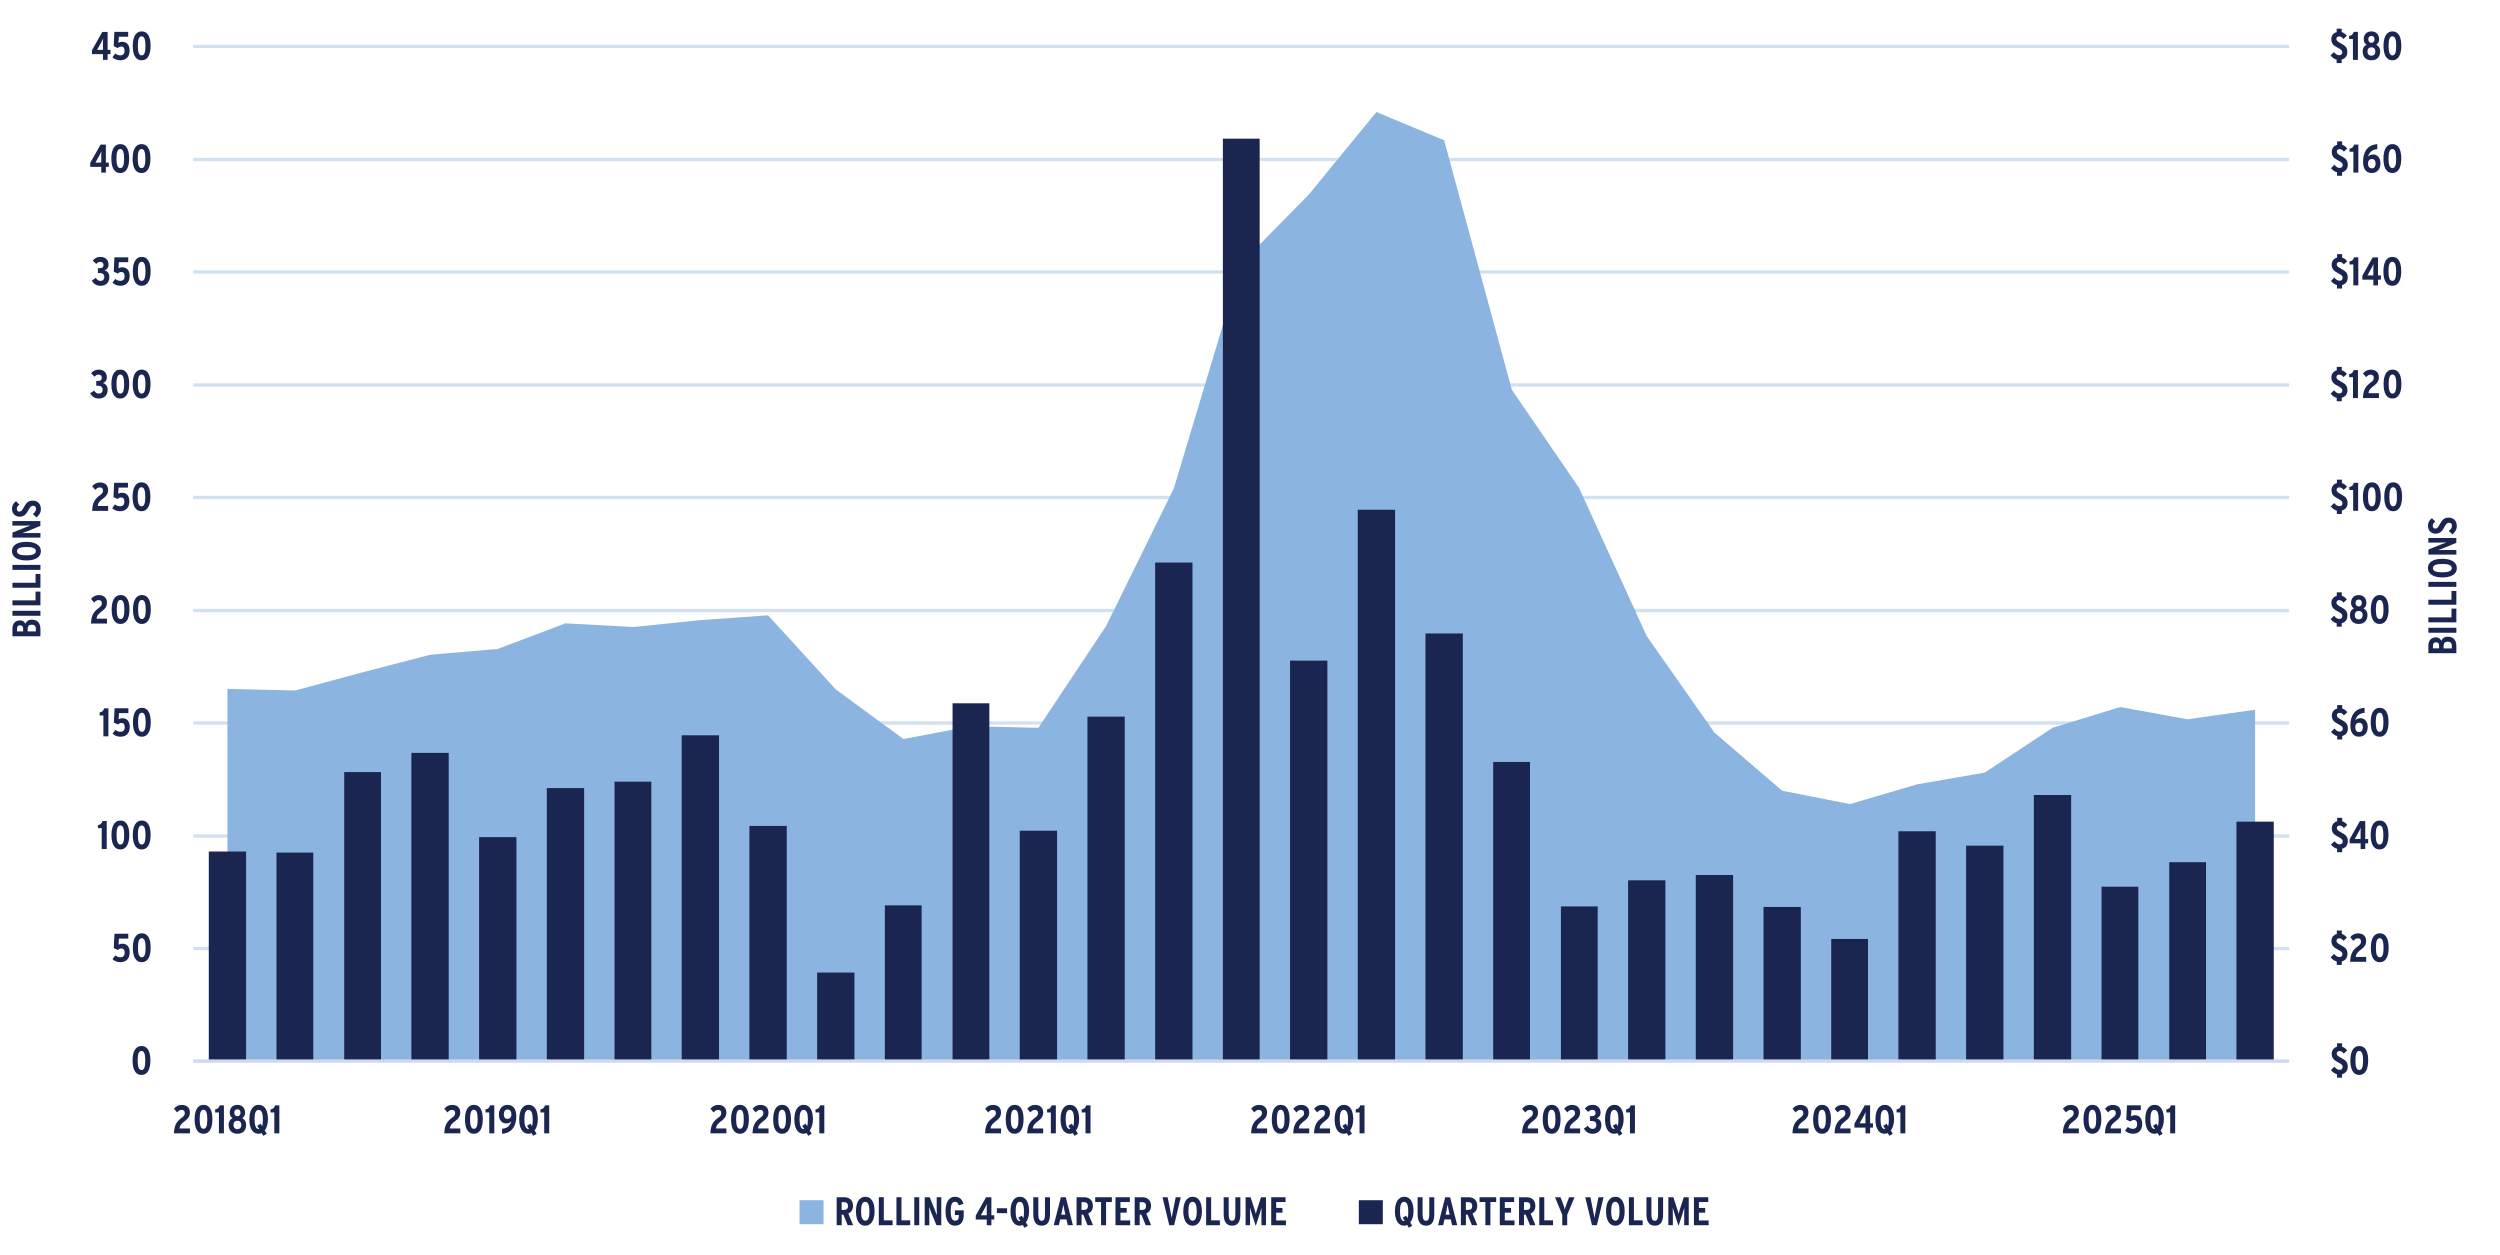 <?xml version="1.0" encoding="UTF-8"?>
<svg xmlns="http://www.w3.org/2000/svg" xmlns:xlink="http://www.w3.org/1999/xlink" id="Layer_1" data-name="Layer 1" viewBox="0 0 562.67 282.44">
  <defs>
    <style>
      .cls-1 {
        clip-path: url(#clippath-51);
      }

      .cls-2 {
        clip-path: url(#clippath-34);
      }

      .cls-3 {
        clip-path: url(#clippath-38);
      }

      .cls-4 {
        clip-path: url(#clippath-21);
      }

      .cls-5 {
        clip-path: url(#clippath-6);
      }

      .cls-6 {
        clip-path: url(#clippath-7);
      }

      .cls-7 {
        clip-path: url(#clippath-17);
      }

      .cls-8 {
        clip-path: url(#clippath-31);
      }

      .cls-9 {
        clip-path: url(#clippath-15);
      }

      .cls-10 {
        clip-path: url(#clippath-33);
      }

      .cls-11 {
        clip-path: url(#clippath-61);
      }

      .cls-12 {
        clip-path: url(#clippath-18);
      }

      .cls-13 {
        clip-path: url(#clippath-47);
      }

      .cls-14 {
        clip-path: url(#clippath-4);
      }

      .cls-15 {
        clip-path: url(#clippath-71);
      }

      .cls-16 {
        clip-path: url(#clippath-22);
      }

      .cls-17 {
        clip-path: url(#clippath-23);
      }

      .cls-18 {
        clip-path: url(#clippath-54);
      }

      .cls-19 {
        clip-path: url(#clippath-66);
      }

      .cls-20 {
        clip-path: url(#clippath-9);
      }

      .cls-21 {
        clip-path: url(#clippath-70);
      }

      .cls-22 {
        clip-path: url(#clippath-10);
      }

      .cls-23 {
        clip-path: url(#clippath-42);
      }

      .cls-24 {
        clip-path: url(#clippath-59);
      }

      .cls-25 {
        clip-path: url(#clippath-43);
      }

      .cls-26 {
        clip-path: url(#clippath-64);
      }

      .cls-27 {
        clip-path: url(#clippath-25);
      }

      .cls-28 {
        clip-path: url(#clippath-27);
      }

      .cls-29 {
        clip-path: url(#clippath-60);
      }

      .cls-30 {
        clip-path: url(#clippath-11);
      }

      .cls-31 {
        clip-path: url(#clippath-57);
      }

      .cls-32 {
        stroke: #e57080;
        stroke-linecap: round;
        stroke-width: 2px;
      }

      .cls-32, .cls-33, .cls-34, .cls-35, .cls-36 {
        fill: none;
      }

      .cls-32, .cls-34, .cls-36 {
        stroke-linejoin: round;
      }

      .cls-37 {
        clip-path: url(#clippath-36);
      }

      .cls-38 {
        clip-path: url(#clippath-35);
      }

      .cls-39 {
        clip-path: url(#clippath-48);
      }

      .cls-40 {
        clip-path: url(#clippath-28);
      }

      .cls-34 {
        stroke: #d1e1f3;
      }

      .cls-34, .cls-36 {
        stroke-width: .75px;
      }

      .cls-41 {
        clip-path: url(#clippath-1);
      }

      .cls-42 {
        clip-path: url(#clippath-56);
      }

      .cls-43, .cls-44 {
        fill: #8bb4e0;
      }

      .cls-45 {
        clip-path: url(#clippath-45);
      }

      .cls-46 {
        clip-path: url(#clippath-46);
      }

      .cls-47 {
        clip-path: url(#clippath-40);
      }

      .cls-48 {
        clip-path: url(#clippath-5);
      }

      .cls-49 {
        clip-path: url(#clippath-20);
      }

      .cls-50 {
        clip-path: url(#clippath-8);
      }

      .cls-51 {
        clip-path: url(#clippath-52);
      }

      .cls-52 {
        clip-path: url(#clippath-41);
      }

      .cls-53, .cls-54 {
        fill: #1a2650;
      }

      .cls-55 {
        clip-path: url(#clippath-67);
      }

      .cls-56 {
        clip-path: url(#clippath-74);
      }

      .cls-57 {
        clip-path: url(#clippath-3);
      }

      .cls-58 {
        clip-path: url(#clippath-26);
      }

      .cls-59 {
        clip-path: url(#clippath-12);
      }

      .cls-60 {
        clip-path: url(#clippath-50);
      }

      .cls-61 {
        clip-path: url(#clippath-14);
      }

      .cls-35 {
        clip-rule: evenodd;
      }

      .cls-62 {
        clip-path: url(#clippath-30);
      }

      .cls-63 {
        clip-path: url(#clippath-19);
      }

      .cls-64 {
        clip-path: url(#clippath-72);
      }

      .cls-65 {
        clip-path: url(#clippath-32);
      }

      .cls-66 {
        clip-path: url(#clippath-55);
      }

      .cls-36 {
        stroke: #d1d8ee;
      }

      .cls-67 {
        clip-path: url(#clippath-73);
      }

      .cls-68 {
        clip-path: url(#clippath-53);
      }

      .cls-69 {
        clip-path: url(#clippath-39);
      }

      .cls-44, .cls-54 {
        fill-rule: evenodd;
      }

      .cls-70 {
        clip-path: url(#clippath-16);
      }

      .cls-71 {
        clip-path: url(#clippath-2);
      }

      .cls-72 {
        clip-path: url(#clippath-29);
      }

      .cls-73 {
        clip-path: url(#clippath-49);
      }

      .cls-74 {
        clip-path: url(#clippath-37);
      }

      .cls-75 {
        clip-path: url(#clippath-58);
      }

      .cls-76 {
        clip-path: url(#clippath-13);
      }

      .cls-77 {
        clip-path: url(#clippath-63);
      }

      .cls-78 {
        clip-path: url(#clippath-24);
      }

      .cls-79 {
        clip-path: url(#clippath);
      }

      .cls-80 {
        clip-path: url(#clippath-68);
      }

      .cls-81 {
        clip-path: url(#clippath-65);
      }

      .cls-82 {
        clip-path: url(#clippath-44);
      }

      .cls-83 {
        clip-path: url(#clippath-62);
      }

      .cls-84 {
        clip-path: url(#clippath-69);
      }
    </style>
    <clipPath id="clippath">
      <polygon class="cls-35" points="-620.5 306.73 -35.74 306.73 -35.74 7.45 -620.5 7.45 -620.5 306.73 -620.5 306.73"></polygon>
    </clipPath>
    <clipPath id="clippath-1">
      <polygon class="cls-35" points="-7.25 287.65 568.39 287.65 568.39 -.47 -7.25 -.47 -7.25 287.65 -7.25 287.65"></polygon>
    </clipPath>
    <clipPath id="clippath-2">
      <polygon class="cls-35" points="43.51 239.53 515.83 239.53 515.83 10.45 43.51 10.45 43.51 239.53 43.51 239.53"></polygon>
    </clipPath>
    <clipPath id="clippath-3">
      <polygon class="cls-35" points="43.51 239.53 515.83 239.53 515.83 10.45 43.51 10.45 43.51 239.53 43.51 239.53"></polygon>
    </clipPath>
    <clipPath id="clippath-4">
      <polygon class="cls-35" points="-7.25 287.65 568.39 287.65 568.39 -.47 -7.25 -.47 -7.25 287.65 -7.25 287.65"></polygon>
    </clipPath>
    <clipPath id="clippath-5">
      <polygon class="cls-35" points="-7.25 287.65 568.39 287.65 568.39 -.47 -7.25 -.47 -7.25 287.65 -7.25 287.65"></polygon>
    </clipPath>
    <clipPath id="clippath-6">
      <rect class="cls-33" x="-7.25" y="-.47" width="575.64" height="288.12"></rect>
    </clipPath>
    <clipPath id="clippath-7">
      <polygon class="cls-35" points="-7.25 287.65 568.39 287.65 568.39 -.47 -7.25 -.47 -7.25 287.65 -7.25 287.65"></polygon>
    </clipPath>
    <clipPath id="clippath-8">
      <rect class="cls-33" x="-7.25" y="-.47" width="575.64" height="288.12"></rect>
    </clipPath>
    <clipPath id="clippath-9">
      <polygon class="cls-35" points="-7.25 287.65 568.39 287.65 568.39 -.47 -7.25 -.47 -7.25 287.65 -7.25 287.65"></polygon>
    </clipPath>
    <clipPath id="clippath-10">
      <rect class="cls-33" x="-7.25" y="-.47" width="575.64" height="288.12"></rect>
    </clipPath>
    <clipPath id="clippath-11">
      <polygon class="cls-35" points="-7.25 287.65 568.39 287.65 568.39 -.47 -7.25 -.47 -7.25 287.65 -7.25 287.65"></polygon>
    </clipPath>
    <clipPath id="clippath-12">
      <rect class="cls-33" x="-7.25" y="-.47" width="575.64" height="288.12"></rect>
    </clipPath>
    <clipPath id="clippath-13">
      <polygon class="cls-35" points="-7.25 287.65 568.39 287.65 568.39 -.47 -7.25 -.47 -7.25 287.65 -7.25 287.65"></polygon>
    </clipPath>
    <clipPath id="clippath-14">
      <rect class="cls-33" x="-7.25" y="-.47" width="575.64" height="288.12"></rect>
    </clipPath>
    <clipPath id="clippath-15">
      <polygon class="cls-35" points="-7.25 287.65 568.39 287.65 568.39 -.47 -7.25 -.47 -7.25 287.65 -7.25 287.65"></polygon>
    </clipPath>
    <clipPath id="clippath-16">
      <rect class="cls-33" x="-7.25" y="-.47" width="575.64" height="288.12"></rect>
    </clipPath>
    <clipPath id="clippath-17">
      <polygon class="cls-35" points="-7.25 287.65 568.39 287.65 568.39 -.47 -7.25 -.47 -7.25 287.65 -7.25 287.65"></polygon>
    </clipPath>
    <clipPath id="clippath-18">
      <rect class="cls-33" x="-7.25" y="-.47" width="575.64" height="288.12"></rect>
    </clipPath>
    <clipPath id="clippath-19">
      <polygon class="cls-35" points="-7.25 287.65 568.39 287.65 568.39 -.47 -7.25 -.47 -7.25 287.65 -7.25 287.65"></polygon>
    </clipPath>
    <clipPath id="clippath-20">
      <rect class="cls-33" x="-7.25" y="-.47" width="575.64" height="288.12"></rect>
    </clipPath>
    <clipPath id="clippath-21">
      <polygon class="cls-35" points="-7.25 287.65 568.39 287.65 568.39 -.47 -7.25 -.47 -7.25 287.65 -7.25 287.65"></polygon>
    </clipPath>
    <clipPath id="clippath-22">
      <rect class="cls-33" x="-7.25" y="-.47" width="575.64" height="288.12"></rect>
    </clipPath>
    <clipPath id="clippath-23">
      <polygon class="cls-35" points="-7.25 287.65 568.39 287.65 568.39 -.47 -7.25 -.47 -7.25 287.65 -7.25 287.65"></polygon>
    </clipPath>
    <clipPath id="clippath-24">
      <rect class="cls-33" x="-7.25" y="-.47" width="575.64" height="288.12"></rect>
    </clipPath>
    <clipPath id="clippath-25">
      <polygon class="cls-35" points="-7.25 287.65 568.39 287.65 568.39 -.47 -7.25 -.47 -7.25 287.65 -7.25 287.65"></polygon>
    </clipPath>
    <clipPath id="clippath-26">
      <rect class="cls-33" x="-7.25" y="-.47" width="575.64" height="288.12"></rect>
    </clipPath>
    <clipPath id="clippath-27">
      <polygon class="cls-35" points="-7.25 287.65 568.39 287.65 568.39 -.47 -7.25 -.47 -7.25 287.65 -7.25 287.65"></polygon>
    </clipPath>
    <clipPath id="clippath-28">
      <rect class="cls-33" x="-7.25" y="-.47" width="575.64" height="288.12"></rect>
    </clipPath>
    <clipPath id="clippath-29">
      <polygon class="cls-35" points="-7.25 287.65 568.39 287.65 568.39 -.47 -7.25 -.47 -7.25 287.65 -7.25 287.65"></polygon>
    </clipPath>
    <clipPath id="clippath-30">
      <rect class="cls-33" x="-7.25" y="-.47" width="575.64" height="288.12"></rect>
    </clipPath>
    <clipPath id="clippath-31">
      <polygon class="cls-35" points="-7.25 287.65 568.39 287.65 568.39 -.47 -7.25 -.47 -7.25 287.65 -7.25 287.65"></polygon>
    </clipPath>
    <clipPath id="clippath-32">
      <rect class="cls-33" x="-7.25" y="-.47" width="575.64" height="288.12"></rect>
    </clipPath>
    <clipPath id="clippath-33">
      <polygon class="cls-35" points="-7.25 287.65 568.39 287.65 568.39 -.47 -7.25 -.47 -7.25 287.65 -7.25 287.65"></polygon>
    </clipPath>
    <clipPath id="clippath-34">
      <rect class="cls-33" x="-7.25" y="-.47" width="575.64" height="288.12"></rect>
    </clipPath>
    <clipPath id="clippath-35">
      <polygon class="cls-35" points="-7.25 287.65 568.39 287.65 568.39 -.47 -7.25 -.47 -7.25 287.65 -7.25 287.65"></polygon>
    </clipPath>
    <clipPath id="clippath-36">
      <rect class="cls-33" x="-7.25" y="-.47" width="575.64" height="288.12"></rect>
    </clipPath>
    <clipPath id="clippath-37">
      <polygon class="cls-35" points="-7.25 287.65 568.39 287.65 568.39 -.47 -7.25 -.47 -7.25 287.65 -7.25 287.65"></polygon>
    </clipPath>
    <clipPath id="clippath-38">
      <rect class="cls-33" x="-7.25" y="-.47" width="575.64" height="288.12"></rect>
    </clipPath>
    <clipPath id="clippath-39">
      <polygon class="cls-35" points="-7.25 287.65 568.39 287.65 568.39 -.47 -7.25 -.47 -7.25 287.65 -7.25 287.65"></polygon>
    </clipPath>
    <clipPath id="clippath-40">
      <rect class="cls-33" x="-7.25" y="-.47" width="575.64" height="288.12"></rect>
    </clipPath>
    <clipPath id="clippath-41">
      <polygon class="cls-35" points="-7.25 287.65 568.39 287.65 568.39 -.47 -7.25 -.47 -7.25 287.65 -7.25 287.65"></polygon>
    </clipPath>
    <clipPath id="clippath-42">
      <rect class="cls-33" x="-7.25" y="-.47" width="575.64" height="288.12"></rect>
    </clipPath>
    <clipPath id="clippath-43">
      <polygon class="cls-35" points="-7.25 287.65 568.39 287.65 568.39 -.47 -7.25 -.47 -7.25 287.65 -7.25 287.65"></polygon>
    </clipPath>
    <clipPath id="clippath-44">
      <rect class="cls-33" x="-7.25" y="-.47" width="575.64" height="288.12"></rect>
    </clipPath>
    <clipPath id="clippath-45">
      <polygon class="cls-35" points="-7.25 287.65 568.39 287.65 568.39 -.47 -7.25 -.47 -7.25 287.65 -7.25 287.65"></polygon>
    </clipPath>
    <clipPath id="clippath-46">
      <rect class="cls-33" x="-7.25" y="-.47" width="575.64" height="288.12"></rect>
    </clipPath>
    <clipPath id="clippath-47">
      <polygon class="cls-35" points="-7.25 287.65 568.39 287.65 568.39 -.47 -7.25 -.47 -7.25 287.65 -7.25 287.65"></polygon>
    </clipPath>
    <clipPath id="clippath-48">
      <rect class="cls-33" x="-7.25" y="-.47" width="575.64" height="288.12"></rect>
    </clipPath>
    <clipPath id="clippath-49">
      <polygon class="cls-35" points="-7.25 287.65 568.39 287.65 568.39 -.47 -7.25 -.47 -7.25 287.65 -7.25 287.65"></polygon>
    </clipPath>
    <clipPath id="clippath-50">
      <rect class="cls-33" x="-7.25" y="-.47" width="575.64" height="288.12"></rect>
    </clipPath>
    <clipPath id="clippath-51">
      <polygon class="cls-35" points="-7.25 287.65 568.39 287.65 568.39 -.47 -7.25 -.47 -7.25 287.65 -7.25 287.65"></polygon>
    </clipPath>
    <clipPath id="clippath-52">
      <rect class="cls-33" x="-7.25" y="-.47" width="575.64" height="288.12"></rect>
    </clipPath>
    <clipPath id="clippath-53">
      <polygon class="cls-35" points="-7.25 287.65 568.39 287.65 568.39 -.47 -7.25 -.47 -7.25 287.65 -7.25 287.65"></polygon>
    </clipPath>
    <clipPath id="clippath-54">
      <rect class="cls-33" x="-7.25" y="-.47" width="575.64" height="288.12"></rect>
    </clipPath>
    <clipPath id="clippath-55">
      <polygon class="cls-35" points="-7.25 287.65 568.39 287.65 568.39 -.47 -7.25 -.47 -7.25 287.65 -7.25 287.65"></polygon>
    </clipPath>
    <clipPath id="clippath-56">
      <rect class="cls-33" x="-7.25" y="-.47" width="575.64" height="288.12"></rect>
    </clipPath>
    <clipPath id="clippath-57">
      <polygon class="cls-35" points="-7.25 287.65 568.39 287.65 568.39 -.47 -7.25 -.47 -7.25 287.65 -7.25 287.65"></polygon>
    </clipPath>
    <clipPath id="clippath-58">
      <rect class="cls-33" x="-7.25" y="-.47" width="575.64" height="288.12"></rect>
    </clipPath>
    <clipPath id="clippath-59">
      <polygon class="cls-35" points="-7.25 287.65 568.39 287.65 568.39 -.47 -7.25 -.47 -7.25 287.65 -7.25 287.65"></polygon>
    </clipPath>
    <clipPath id="clippath-60">
      <rect class="cls-33" x="-7.25" y="-.47" width="575.64" height="288.12"></rect>
    </clipPath>
    <clipPath id="clippath-61">
      <polygon class="cls-35" points="-7.25 287.65 568.39 287.65 568.39 -.47 -7.25 -.47 -7.25 287.65 -7.25 287.65"></polygon>
    </clipPath>
    <clipPath id="clippath-62">
      <rect class="cls-33" x="-7.25" y="-.47" width="575.64" height="288.12"></rect>
    </clipPath>
    <clipPath id="clippath-63">
      <polygon class="cls-35" points="-7.25 287.65 568.39 287.65 568.39 -.47 -7.25 -.47 -7.25 287.65 -7.25 287.65"></polygon>
    </clipPath>
    <clipPath id="clippath-64">
      <rect class="cls-33" x="-7.25" y="-.47" width="575.64" height="288.12"></rect>
    </clipPath>
    <clipPath id="clippath-65">
      <polygon class="cls-35" points="-7.25 287.65 568.39 287.65 568.39 -.47 -7.25 -.47 -7.25 287.65 -7.25 287.65"></polygon>
    </clipPath>
    <clipPath id="clippath-66">
      <polygon class="cls-35" points="-7.25 287.65 568.39 287.65 568.39 -.47 -7.25 -.47 -7.25 287.65 -7.25 287.65"></polygon>
    </clipPath>
    <clipPath id="clippath-67">
      <rect class="cls-33" x="-7.25" y="-.47" width="575.64" height="288.12"></rect>
    </clipPath>
    <clipPath id="clippath-68">
      <polygon class="cls-35" points="-7.25 287.65 568.39 287.65 568.39 -.47 -7.25 -.47 -7.25 287.65 -7.25 287.65"></polygon>
    </clipPath>
    <clipPath id="clippath-69">
      <rect class="cls-33" x="-7.25" y="-.47" width="575.64" height="288.12"></rect>
    </clipPath>
    <clipPath id="clippath-70">
      <polygon class="cls-35" points="-7.25 287.65 568.39 287.65 568.39 -.47 -7.25 -.47 -7.25 287.65 -7.25 287.65"></polygon>
    </clipPath>
    <clipPath id="clippath-71">
      <rect class="cls-33" x="-7.25" y="-.47" width="575.64" height="288.12"></rect>
    </clipPath>
    <clipPath id="clippath-72">
      <polygon class="cls-35" points="-7.25 287.65 568.39 287.65 568.39 -.47 -7.25 -.47 -7.25 287.65 -7.25 287.65"></polygon>
    </clipPath>
    <clipPath id="clippath-73">
      <polygon class="cls-35" points="-7.25 287.65 568.39 287.65 568.39 -.47 -7.25 -.47 -7.25 287.65 -7.25 287.65"></polygon>
    </clipPath>
    <clipPath id="clippath-74">
      <rect class="cls-33" x="-7.25" y="-.47" width="575.64" height="288.12"></rect>
    </clipPath>
  </defs>
  <g class="cls-79">
    <polyline class="cls-32" points="-970.84 485.23 -854.08 425.47 -737.2 365.83 -620.44 306.07 -503.68 246.31 -386.8 186.67 -270.04 126.91 -153.28 67.15 -36.4 7.51 80.36 -52.25 197.12 -112.01"></polyline>
  </g>
  <g>
    <g class="cls-41">
      <path class="cls-34" d="M43.51,213.49h471.72M43.51,188.17h471.72M43.51,162.73h471.72M43.51,137.41h471.72M43.51,111.97h471.72M43.51,86.65h471.72M43.51,61.21h471.72M43.51,35.89h471.72M43.51,10.45h471.72"></path>
    </g>
    <g class="cls-71">
      <polygon class="cls-43" points="51.19 155.05 66.43 155.41 81.55 151.33 96.79 147.37 112.03 146.05 127.27 140.29 142.51 141.13 157.63 139.57 172.87 138.49 188.11 155.17 203.35 166.33 218.47 163.45 233.71 163.81 248.95 140.89 264.19 109.93 279.43 59.17 294.55 43.81 309.79 25.21 325.03 31.57 340.27 87.73 355.39 109.81 370.63 143.17 385.87 164.89 401.11 177.97 416.35 180.97 431.47 176.53 446.71 173.89 461.95 163.81 477.19 159.13 492.31 161.89 507.55 159.73 507.55 238.81 492.31 238.81 477.19 238.81 461.95 238.81 446.71 238.81 431.47 238.81 416.35 238.81 401.11 238.81 385.87 238.81 370.63 238.81 355.39 238.81 340.27 238.81 325.03 238.81 309.79 238.81 294.55 238.81 279.43 238.81 264.19 238.81 248.95 238.81 233.71 238.81 218.47 238.81 203.35 238.81 188.11 238.81 172.87 238.81 157.63 238.81 142.51 238.81 127.27 238.81 112.03 238.81 96.79 238.81 81.55 238.81 66.43 238.81 51.19 238.81 51.19 155.05 51.19 155.05"></polygon>
    </g>
    <g class="cls-57">
      <path class="cls-53" d="M46.99,191.65h8.4v47.16h-8.4v-47.16h0ZM62.23,191.89h8.28v46.92h-8.28v-46.92h0ZM77.47,173.77h8.28v65.04h-8.28v-65.04h0ZM92.59,169.45h8.4v69.36h-8.4v-69.36h0ZM107.83,188.41h8.4v50.4h-8.4v-50.4h0ZM123.07,177.37h8.4v61.44h-8.4v-61.44h0ZM138.31,175.93h8.28v62.88h-8.28v-62.88h0ZM153.43,165.49h8.4v73.32h-8.4v-73.32h0ZM168.67,185.89h8.4v52.92h-8.4v-52.92h0ZM183.91,218.89h8.4v19.92h-8.4v-19.92h0ZM199.15,203.77h8.28v35.04h-8.28v-35.04h0ZM214.39,158.29h8.28v80.52h-8.28v-80.52h0ZM229.51,186.97h8.4v51.84h-8.4v-51.84h0ZM244.75,161.29h8.4v77.52h-8.4v-77.52h0ZM259.99,126.61h8.4v112.2h-8.4v-112.2h0ZM275.23,31.21h8.28v207.6h-8.28V31.21h0ZM290.35,148.69h8.4v90.12h-8.4v-90.12h0ZM305.59,114.73h8.4v124.08h-8.4v-124.08h0ZM320.83,142.57h8.4v96.24h-8.4v-96.24h0ZM336.07,171.49h8.28v67.32h-8.28v-67.32h0ZM351.31,204.01h8.28v34.8h-8.28v-34.8h0ZM366.43,198.13h8.4v40.68h-8.4v-40.68h0ZM381.67,196.93h8.4v41.88h-8.4v-41.88h0ZM396.91,204.13h8.4v34.68h-8.4v-34.68h0ZM412.15,211.33h8.28v27.48h-8.28v-27.48h0ZM427.27,187.09h8.4v51.72h-8.4v-51.72h0ZM442.51,190.33h8.4v48.48h-8.4v-48.48h0ZM457.75,178.93h8.4v59.88h-8.4v-59.88h0ZM472.99,199.57h8.28v39.24h-8.28v-39.24h0ZM488.23,194.05h8.28v44.76h-8.28v-44.76h0ZM503.35,184.93h8.4v53.88h-8.4v-53.88h0Z"></path>
    </g>
    <g class="cls-14">
      <line class="cls-36" x1="43.51" y1="238.81" x2="515.23" y2="238.81"></line>
    </g>
    <g class="cls-48">
      <g class="cls-5">
        <g>
          <path class="cls-53" d="M527.12,241.77v.78h-1.13v-.77c-.58-.14-1.03-.51-1.37-.94l.77-.77c.38.49.78.72,1.16.72.47,0,.7-.26.7-.68,0-.36-.22-.6-.96-.98-.94-.49-1.5-.92-1.5-1.96,0-.77.46-1.38,1.21-1.58v-.78h1.13v.78c.47.12.82.41,1.14.83l-.75.7c-.37-.41-.57-.56-1-.56-.36,0-.59.23-.59.55,0,.38.22.57.9.94,1.09.58,1.57.97,1.57,2.04,0,.85-.47,1.47-1.27,1.68Z"></path>
          <path class="cls-53" d="M530.99,241.93c-1.47,0-2-1.43-2-3.24s.55-3.26,2.02-3.26,1.99,1.43,1.99,3.24-.55,3.26-2.01,3.26ZM530.99,236.53c-.6,0-.86.72-.86,2.14s.26,2.16.87,2.16.85-.72.85-2.14-.26-2.16-.86-2.16Z"></path>
        </g>
      </g>
    </g>
    <g class="cls-6">
      <g class="cls-50">
        <g>
          <path class="cls-53" d="M527.06,216.39v.78h-1.13v-.77c-.58-.14-1.03-.51-1.37-.94l.77-.77c.38.49.78.72,1.16.72.47,0,.7-.26.7-.68,0-.36-.22-.6-.96-.98-.94-.49-1.5-.92-1.5-1.96,0-.77.46-1.38,1.21-1.58v-.78h1.13v.78c.47.12.82.41,1.14.83l-.75.7c-.37-.41-.57-.56-1-.56-.36,0-.59.23-.59.55,0,.38.22.57.9.94,1.09.58,1.57.97,1.57,2.04,0,.85-.47,1.47-1.27,1.68Z"></path>
          <path class="cls-53" d="M528.95,216.46c.06-1.93.67-2.73,1.85-3.58.43-.32.59-.58.59-.95,0-.5-.25-.74-.72-.74-.4,0-.71.22-1.01.57l-.7-.82c.42-.53.98-.87,1.76-.87,1.09,0,1.82.6,1.82,1.7,0,.87-.43,1.41-1.04,1.86-.86.64-1.24,1.06-1.29,1.74h2.34v1.1h-3.61Z"></path>
          <path class="cls-53" d="M535.6,216.56c-1.47,0-2-1.43-2-3.24s.55-3.26,2.02-3.26,1.99,1.43,1.99,3.24-.55,3.26-2.01,3.26ZM535.6,211.16c-.6,0-.86.72-.86,2.14s.26,2.16.87,2.16.85-.72.85-2.14-.26-2.16-.86-2.16Z"></path>
        </g>
      </g>
    </g>
    <g class="cls-20">
      <g class="cls-22">
        <g>
          <path class="cls-53" d="M527.14,191.02v.78h-1.13v-.77c-.58-.14-1.03-.51-1.37-.94l.77-.77c.38.49.78.72,1.16.72.47,0,.7-.26.7-.68,0-.36-.22-.6-.96-.98-.94-.49-1.5-.92-1.5-1.96,0-.77.46-1.38,1.21-1.58v-.78h1.13v.78c.47.12.82.41,1.14.83l-.75.7c-.37-.41-.57-.56-1-.56-.36,0-.59.23-.59.55,0,.38.22.57.9.94,1.09.58,1.57.97,1.57,2.04,0,.85-.47,1.47-1.27,1.68Z"></path>
          <path class="cls-53" d="M532.34,189.8v1.29h-1.04v-1.29h-2.48v-.89l2.32-4.12h1.2v4.05h.65v.96h-.65ZM530.88,187.19l-.5.92c-.13.24-.31.54-.42.73.18,0,.46,0,.74,0h.59v-1.52c0-.46,0-.75.03-1.05-.09.24-.23.56-.44.94Z"></path>
          <path class="cls-53" d="M535.56,191.18c-1.47,0-2-1.43-2-3.24s.55-3.26,2.02-3.26,1.99,1.43,1.99,3.24-.55,3.26-2.01,3.26ZM535.56,185.78c-.6,0-.86.72-.86,2.14s.26,2.16.87,2.16.85-.72.85-2.14-.26-2.16-.86-2.16Z"></path>
        </g>
      </g>
    </g>
    <g class="cls-30">
      <g class="cls-59">
        <g>
          <path class="cls-53" d="M527.15,165.65v.78h-1.13v-.77c-.58-.14-1.03-.51-1.37-.94l.77-.77c.38.49.78.72,1.16.72.47,0,.7-.26.7-.68,0-.36-.22-.6-.96-.98-.94-.49-1.5-.92-1.5-1.96,0-.77.46-1.38,1.21-1.58v-.78h1.13v.78c.47.12.82.41,1.14.83l-.75.7c-.37-.41-.57-.56-1-.56-.36,0-.59.23-.59.55,0,.38.22.57.9.94,1.09.58,1.57.97,1.57,2.04,0,.85-.47,1.47-1.27,1.68Z"></path>
          <path class="cls-53" d="M530.93,165.81c-1.11,0-1.94-.74-1.94-2.55,0-2.15.95-3.78,3.2-3.95v1.13c-1.3.07-1.86.89-2.07,1.68.31-.34.63-.48,1.17-.48.83,0,1.61.67,1.61,1.96,0,1.43-.8,2.21-1.97,2.21ZM530.98,162.66c-.62,0-.89.46-.89.99,0,.6.23,1.12.9,1.12.55,0,.81-.5.81-1.09s-.27-1.02-.82-1.02Z"></path>
          <path class="cls-53" d="M535.57,165.81c-1.47,0-2-1.43-2-3.24s.55-3.26,2.02-3.26,1.99,1.43,1.99,3.24-.55,3.26-2.01,3.26ZM535.57,160.41c-.6,0-.86.72-.86,2.14s.26,2.16.87,2.16.85-.72.85-2.14-.26-2.16-.86-2.16Z"></path>
        </g>
      </g>
    </g>
    <g class="cls-76">
      <g class="cls-61">
        <g>
          <path class="cls-53" d="M527.05,140.27v.78h-1.13v-.76c-.58-.14-1.03-.51-1.37-.94l.77-.77c.38.49.78.72,1.16.72.47,0,.7-.26.7-.68,0-.36-.22-.6-.96-.98-.94-.49-1.5-.92-1.5-1.96,0-.76.46-1.38,1.21-1.58v-.78h1.13v.78c.47.12.82.41,1.14.83l-.75.7c-.37-.41-.57-.56-1-.56-.36,0-.59.23-.59.55,0,.38.22.57.9.94,1.09.58,1.57.97,1.57,2.03,0,.85-.47,1.47-1.27,1.68Z"></path>
          <path class="cls-53" d="M530.87,140.43c-1.32,0-1.97-.86-1.97-1.98,0-.83.41-1.3.9-1.52-.36-.19-.66-.63-.66-1.2,0-1.04.59-1.8,1.73-1.8s1.73.76,1.73,1.8c0,.57-.28.99-.66,1.2.49.23.9.69.9,1.52,0,1.12-.65,1.98-1.97,1.98ZM530.87,137.51c-.57,0-.89.37-.89.94,0,.53.33.95.89.95s.89-.41.89-.95c0-.57-.32-.94-.89-.94ZM530.87,134.95c-.52,0-.7.35-.7.77s.24.77.7.77.7-.35.7-.77-.18-.77-.7-.77Z"></path>
          <path class="cls-53" d="M535.59,140.43c-1.47,0-2-1.43-2-3.24s.55-3.26,2.02-3.26,1.99,1.43,1.99,3.24-.55,3.26-2.01,3.26ZM535.59,135.03c-.6,0-.86.72-.86,2.14s.26,2.16.87,2.16.85-.72.85-2.14-.26-2.16-.86-2.16Z"></path>
        </g>
      </g>
    </g>
    <g class="cls-9">
      <g class="cls-70">
        <g>
          <path class="cls-53" d="M527.08,114.9v.78h-1.13v-.76c-.58-.14-1.03-.51-1.37-.94l.77-.77c.38.49.78.72,1.16.72.47,0,.7-.26.7-.68,0-.36-.22-.6-.96-.98-.94-.49-1.5-.92-1.5-1.96,0-.76.46-1.38,1.21-1.58v-.78h1.13v.78c.47.12.82.41,1.14.83l-.75.7c-.37-.41-.57-.56-1-.56-.36,0-.59.23-.59.55,0,.38.22.57.9.94,1.09.58,1.57.97,1.57,2.03,0,.85-.47,1.47-1.27,1.68Z"></path>
          <path class="cls-53" d="M529.62,114.97v-4.69h-.86v-.7c.62-.06.89-.44,1.02-.91h.96v6.3h-1.12Z"></path>
          <path class="cls-53" d="M533.82,115.06c-1.47,0-2-1.43-2-3.24s.55-3.26,2.02-3.26,1.99,1.43,1.99,3.24-.55,3.26-2.01,3.26ZM533.82,109.66c-.6,0-.86.72-.86,2.14s.26,2.16.87,2.16.85-.72.85-2.14-.26-2.16-.86-2.16Z"></path>
          <path class="cls-53" d="M538.62,115.06c-1.47,0-2-1.43-2-3.24s.55-3.26,2.02-3.26,1.99,1.43,1.99,3.24-.55,3.26-2.01,3.26ZM538.62,109.66c-.6,0-.86.72-.86,2.14s.26,2.16.87,2.16.85-.72.85-2.14-.26-2.16-.86-2.16Z"></path>
        </g>
      </g>
    </g>
    <g class="cls-7">
      <g class="cls-12">
        <g>
          <path class="cls-53" d="M527.05,89.53v.78h-1.13v-.77c-.58-.14-1.03-.51-1.37-.94l.77-.77c.38.49.78.72,1.16.72.47,0,.7-.26.7-.68,0-.36-.22-.6-.96-.98-.94-.49-1.5-.92-1.5-1.96,0-.77.46-1.38,1.21-1.58v-.78h1.13v.78c.47.12.82.4,1.14.83l-.75.7c-.37-.41-.57-.56-1-.56-.36,0-.59.23-.59.55,0,.38.22.57.9.94,1.09.59,1.57.97,1.57,2.03,0,.85-.47,1.47-1.27,1.68Z"></path>
          <path class="cls-53" d="M529.58,89.59v-4.69h-.86v-.7c.62-.06.89-.44,1.02-.91h.96v6.3h-1.12Z"></path>
          <path class="cls-53" d="M531.82,89.59c.06-1.93.67-2.73,1.85-3.58.43-.31.59-.58.59-.95,0-.5-.25-.74-.72-.74-.4,0-.71.23-1.01.57l-.7-.82c.42-.53.98-.87,1.76-.87,1.09,0,1.82.6,1.82,1.7,0,.87-.43,1.41-1.04,1.86-.86.64-1.24,1.06-1.29,1.74h2.34v1.1h-3.61Z"></path>
          <path class="cls-53" d="M538.47,89.69c-1.47,0-2-1.43-2-3.24s.55-3.26,2.02-3.26,1.99,1.43,1.99,3.24-.55,3.26-2.01,3.26ZM538.47,84.29c-.6,0-.86.72-.86,2.14s.26,2.16.87,2.16.85-.72.85-2.14-.26-2.16-.86-2.16Z"></path>
        </g>
      </g>
    </g>
    <g class="cls-63">
      <g class="cls-49">
        <g>
          <path class="cls-53" d="M527.12,64.16v.78h-1.13v-.77c-.58-.14-1.03-.51-1.37-.94l.77-.77c.38.49.78.72,1.16.72.47,0,.7-.26.7-.68,0-.36-.22-.6-.96-.98-.94-.49-1.5-.92-1.5-1.96,0-.77.46-1.38,1.21-1.58v-.78h1.13v.78c.47.12.82.4,1.14.83l-.75.7c-.37-.41-.57-.56-1-.56-.36,0-.59.23-.59.55,0,.38.22.57.9.94,1.09.59,1.57.97,1.57,2.03,0,.85-.47,1.47-1.27,1.68Z"></path>
          <path class="cls-53" d="M529.66,64.22v-4.69h-.86v-.7c.62-.06.89-.44,1.02-.91h.96v6.3h-1.12Z"></path>
          <path class="cls-53" d="M535.21,62.94v1.29h-1.04v-1.29h-2.48v-.89l2.32-4.12h1.2v4.05h.65v.96h-.65ZM533.75,60.33l-.5.92c-.13.24-.31.54-.42.73.18,0,.46,0,.74,0h.59v-1.52c0-.46,0-.75.03-1.05-.09.24-.23.56-.44.94Z"></path>
          <path class="cls-53" d="M538.43,64.32c-1.47,0-2-1.43-2-3.24s.55-3.26,2.02-3.26,1.99,1.43,1.99,3.24-.55,3.26-2.01,3.26ZM538.43,58.92c-.6,0-.86.72-.86,2.14s.26,2.16.87,2.16.85-.72.85-2.14-.26-2.16-.86-2.16Z"></path>
        </g>
      </g>
    </g>
    <g class="cls-4">
      <g class="cls-16">
        <g>
          <path class="cls-53" d="M527.13,38.78v.78h-1.13v-.77c-.58-.14-1.03-.51-1.37-.94l.77-.77c.38.49.78.72,1.16.72.47,0,.7-.26.7-.68,0-.36-.22-.6-.96-.98-.94-.49-1.5-.92-1.5-1.96,0-.77.46-1.38,1.21-1.58v-.78h1.13v.78c.47.12.82.4,1.14.83l-.75.7c-.37-.41-.57-.56-1-.56-.36,0-.59.23-.59.55,0,.38.22.57.9.94,1.09.59,1.57.97,1.57,2.03,0,.85-.47,1.47-1.27,1.68Z"></path>
          <path class="cls-53" d="M529.67,38.84v-4.69h-.86v-.7c.62-.06.89-.44,1.02-.91h.96v6.3h-1.12Z"></path>
          <path class="cls-53" d="M533.79,38.94c-1.11,0-1.94-.74-1.94-2.55,0-2.15.95-3.78,3.2-3.95v1.13c-1.3.07-1.86.89-2.07,1.68.31-.34.63-.48,1.17-.48.83,0,1.61.67,1.61,1.96,0,1.43-.8,2.21-1.97,2.21ZM533.85,35.79c-.62,0-.89.46-.89.99,0,.6.23,1.12.9,1.12.55,0,.81-.5.81-1.09s-.27-1.02-.82-1.02Z"></path>
          <path class="cls-53" d="M538.44,38.94c-1.47,0-2-1.43-2-3.24s.55-3.26,2.02-3.26,1.99,1.43,1.99,3.24-.55,3.26-2.01,3.26ZM538.44,33.54c-.6,0-.86.72-.86,2.14s.26,2.16.87,2.16.85-.72.85-2.14-.26-2.16-.86-2.16Z"></path>
        </g>
      </g>
    </g>
    <g class="cls-17">
      <g class="cls-78">
        <g>
          <path class="cls-53" d="M527.03,13.41v.78h-1.13v-.77c-.58-.14-1.03-.51-1.37-.94l.77-.77c.38.49.78.72,1.16.72.47,0,.7-.26.7-.68,0-.36-.22-.6-.96-.98-.94-.49-1.5-.92-1.5-1.96,0-.77.46-1.38,1.21-1.58v-.78h1.13v.78c.47.12.82.4,1.14.83l-.75.7c-.37-.41-.57-.56-1-.56-.36,0-.59.23-.59.55,0,.38.22.57.9.94,1.09.59,1.57.97,1.57,2.03,0,.85-.47,1.47-1.27,1.68Z"></path>
          <path class="cls-53" d="M529.57,13.47v-4.69h-.86v-.7c.62-.06.89-.44,1.02-.91h.96v6.3h-1.12Z"></path>
          <path class="cls-53" d="M533.73,13.57c-1.32,0-1.97-.86-1.97-1.98,0-.83.41-1.3.9-1.52-.36-.19-.66-.63-.66-1.2,0-1.04.59-1.8,1.73-1.8s1.73.76,1.73,1.8c0,.57-.28.99-.66,1.2.49.23.9.69.9,1.52,0,1.12-.65,1.98-1.97,1.98ZM533.73,10.66c-.57,0-.89.37-.89.94,0,.53.33.94.89.94s.89-.41.89-.94c0-.57-.32-.94-.89-.94ZM533.73,8.09c-.52,0-.7.35-.7.77s.24.77.7.77.7-.35.7-.77-.18-.77-.7-.77Z"></path>
          <path class="cls-53" d="M538.45,13.57c-1.47,0-2-1.43-2-3.24s.55-3.26,2.02-3.26,1.99,1.43,1.99,3.24-.55,3.26-2.01,3.26ZM538.45,8.17c-.6,0-.86.72-.86,2.14s.26,2.16.87,2.16.85-.72.85-2.14-.26-2.16-.86-2.16Z"></path>
        </g>
      </g>
    </g>
    <g class="cls-27">
      <g class="cls-58">
        <path class="cls-53" d="M31.84,241.93c-1.47,0-2-1.43-2-3.24s.55-3.26,2.02-3.26,1.99,1.43,1.99,3.24-.55,3.26-2.01,3.26ZM31.84,236.53c-.6,0-.86.72-.86,2.14s.26,2.16.87,2.16.85-.72.85-2.14-.26-2.16-.86-2.16Z"></path>
      </g>
    </g>
    <g class="cls-28">
      <g class="cls-40">
        <g>
          <path class="cls-53" d="M27.06,216.56c-.64,0-1.29-.26-1.74-.68l.63-.86c.43.32.73.43,1.16.43.65,0,.95-.42.95-1.05s-.28-.94-.74-.94c-.3,0-.56.13-.79.35l-.92-.43.15-3.22h3.11v1.09h-2.11l-.08,1.38c.23-.14.48-.23.89-.23.92,0,1.62.64,1.62,1.94,0,1.41-.78,2.22-2.13,2.22Z"></path>
          <path class="cls-53" d="M31.9,216.56c-1.47,0-2-1.43-2-3.24s.55-3.26,2.02-3.26,1.99,1.43,1.99,3.24-.55,3.26-2.01,3.26ZM31.9,211.16c-.6,0-.85.72-.85,2.14s.26,2.16.87,2.16.85-.72.85-2.14-.26-2.16-.86-2.16Z"></path>
        </g>
      </g>
    </g>
    <g class="cls-72">
      <g class="cls-62">
        <g>
          <path class="cls-53" d="M22.89,191.08v-4.69h-.85v-.7c.62-.06.89-.44,1.02-.91h.96v6.3h-1.13Z"></path>
          <path class="cls-53" d="M27.09,191.18c-1.47,0-2-1.43-2-3.24s.55-3.26,2.02-3.26,1.99,1.43,1.99,3.24-.55,3.26-2.01,3.26ZM27.09,185.78c-.6,0-.86.72-.86,2.14s.26,2.16.87,2.16.85-.72.85-2.14-.26-2.16-.86-2.16Z"></path>
          <path class="cls-53" d="M31.89,191.18c-1.47,0-2-1.43-2-3.24s.55-3.26,2.02-3.26,1.99,1.43,1.99,3.24-.55,3.26-2.01,3.26ZM31.89,185.78c-.6,0-.86.72-.86,2.14s.26,2.16.87,2.16.85-.72.85-2.14-.26-2.16-.86-2.16Z"></path>
        </g>
      </g>
    </g>
    <g class="cls-8">
      <g class="cls-65">
        <g>
          <path class="cls-53" d="M23.27,165.72v-4.69h-.85v-.7c.62-.06.89-.44,1.02-.91h.96v6.3h-1.13Z"></path>
          <path class="cls-53" d="M27.08,165.81c-.64,0-1.29-.26-1.74-.68l.63-.86c.43.32.73.43,1.16.43.65,0,.95-.42.95-1.05s-.28-.94-.74-.94c-.3,0-.56.13-.79.35l-.92-.43.15-3.22h3.11v1.09h-2.11l-.08,1.38c.23-.14.48-.23.89-.23.92,0,1.62.64,1.62,1.94,0,1.41-.78,2.22-2.13,2.22Z"></path>
          <path class="cls-53" d="M31.92,165.81c-1.47,0-2-1.43-2-3.24s.55-3.26,2.02-3.26,1.99,1.43,1.99,3.24-.55,3.26-2.01,3.26ZM31.92,160.41c-.6,0-.85.72-.85,2.14s.26,2.16.87,2.16.85-.72.85-2.14-.26-2.16-.86-2.16Z"></path>
        </g>
      </g>
    </g>
    <g class="cls-10">
      <g class="cls-2">
        <g>
          <path class="cls-53" d="M20.48,140.33c.06-1.93.67-2.73,1.85-3.58.43-.32.59-.58.59-.95,0-.5-.25-.74-.72-.74-.4,0-.71.22-1.01.57l-.7-.82c.42-.53.98-.87,1.76-.87,1.09,0,1.82.6,1.82,1.7,0,.87-.43,1.41-1.04,1.86-.86.64-1.24,1.06-1.29,1.74h2.34v1.1h-3.61Z"></path>
          <path class="cls-53" d="M27.13,140.43c-1.47,0-2-1.43-2-3.24s.55-3.26,2.02-3.26,1.99,1.43,1.99,3.24-.55,3.26-2.01,3.26ZM27.13,135.03c-.6,0-.86.72-.86,2.14s.26,2.16.87,2.16.85-.72.85-2.14-.26-2.16-.86-2.16Z"></path>
          <path class="cls-53" d="M31.93,140.43c-1.47,0-2-1.43-2-3.24s.55-3.26,2.02-3.26,1.99,1.43,1.99,3.24-.55,3.26-2.01,3.26ZM31.93,135.03c-.6,0-.85.72-.85,2.14s.26,2.16.87,2.16.85-.72.85-2.14-.26-2.16-.86-2.16Z"></path>
        </g>
      </g>
    </g>
    <g class="cls-38">
      <g class="cls-37">
        <g>
          <path class="cls-53" d="M20.74,114.97c.06-1.93.67-2.73,1.85-3.58.43-.32.59-.58.59-.95,0-.5-.25-.74-.72-.74-.4,0-.71.22-1.01.57l-.7-.82c.42-.53.98-.87,1.76-.87,1.09,0,1.82.6,1.82,1.7,0,.87-.43,1.41-1.04,1.86-.86.64-1.24,1.06-1.29,1.74h2.34v1.1h-3.61Z"></path>
          <path class="cls-53" d="M26.99,115.06c-.64,0-1.29-.26-1.74-.68l.63-.86c.43.32.73.43,1.16.43.65,0,.95-.41.95-1.05s-.28-.94-.74-.94c-.3,0-.56.13-.79.35l-.92-.43.15-3.22h3.11v1.09h-2.11l-.08,1.38c.23-.14.48-.23.89-.23.92,0,1.62.64,1.62,1.94,0,1.41-.78,2.22-2.13,2.22Z"></path>
          <path class="cls-53" d="M31.84,115.06c-1.47,0-2-1.43-2-3.24s.55-3.26,2.02-3.26,1.99,1.43,1.99,3.24-.55,3.26-2.01,3.26ZM31.84,109.66c-.6,0-.86.72-.86,2.14s.26,2.16.87,2.16.85-.72.85-2.14-.26-2.16-.86-2.16Z"></path>
        </g>
      </g>
    </g>
    <g class="cls-74">
      <g class="cls-3">
        <g>
          <path class="cls-53" d="M22.22,89.69c-.85,0-1.44-.36-1.94-1.15l.89-.63c.34.5.66.68,1.08.68.54,0,.85-.34.85-.86,0-.64-.42-.91-1.01-.91h-.43v-1.09h.44c.52,0,.82-.23.82-.68,0-.41-.2-.74-.74-.74-.34,0-.59.14-.91.47l-.77-.77c.46-.51.9-.82,1.75-.82,1.09,0,1.8.68,1.8,1.72,0,.71-.36,1.12-.88,1.31.55.15,1.06.6,1.06,1.49,0,1.23-.75,1.99-2.02,1.99Z"></path>
          <path class="cls-53" d="M27.07,89.69c-1.47,0-2-1.43-2-3.24s.55-3.26,2.02-3.26,1.99,1.43,1.99,3.24-.55,3.26-2.01,3.26ZM27.07,84.29c-.6,0-.85.72-.85,2.14s.26,2.16.87,2.16.85-.72.85-2.14-.26-2.16-.86-2.16Z"></path>
          <path class="cls-53" d="M31.87,89.69c-1.47,0-2-1.43-2-3.24s.55-3.26,2.02-3.26,1.99,1.43,1.99,3.24-.55,3.26-2.01,3.26ZM31.87,84.29c-.6,0-.85.72-.85,2.14s.26,2.16.87,2.16.85-.72.85-2.14-.26-2.16-.86-2.16Z"></path>
        </g>
      </g>
    </g>
    <g class="cls-69">
      <g class="cls-47">
        <g>
          <path class="cls-53" d="M22.6,64.32c-.85,0-1.44-.36-1.94-1.15l.89-.63c.34.5.66.68,1.08.68.54,0,.85-.34.85-.86,0-.64-.42-.91-1.01-.91h-.43v-1.09h.44c.52,0,.82-.23.82-.68,0-.41-.2-.74-.74-.74-.34,0-.59.14-.91.47l-.77-.77c.46-.51.9-.82,1.75-.82,1.09,0,1.8.68,1.8,1.72,0,.71-.36,1.12-.88,1.31.55.15,1.06.6,1.06,1.49,0,1.23-.75,1.99-2.02,1.99Z"></path>
          <path class="cls-53" d="M27.05,64.32c-.64,0-1.29-.26-1.74-.68l.63-.86c.43.32.73.43,1.16.43.65,0,.95-.41.95-1.05s-.28-.94-.74-.94c-.3,0-.56.13-.79.35l-.92-.43.15-3.22h3.11v1.09h-2.11l-.08,1.38c.23-.14.48-.23.89-.23.92,0,1.62.64,1.62,1.94,0,1.41-.78,2.22-2.13,2.22Z"></path>
          <path class="cls-53" d="M31.89,64.32c-1.47,0-2-1.43-2-3.24s.55-3.26,2.02-3.26,1.99,1.43,1.99,3.24-.55,3.26-2.01,3.26ZM31.89,58.92c-.6,0-.86.72-.86,2.14s.26,2.16.87,2.16.85-.72.85-2.14-.26-2.16-.86-2.16Z"></path>
        </g>
      </g>
    </g>
    <g class="cls-52">
      <g class="cls-23">
        <g>
          <path class="cls-53" d="M23.83,37.55v1.29h-1.04v-1.29h-2.48v-.89l2.32-4.12h1.2v4.05h.65v.96h-.65ZM22.38,34.95l-.5.92c-.13.24-.31.54-.42.73.18,0,.46,0,.74,0h.59v-1.52c0-.46,0-.75.03-1.05-.09.24-.23.56-.44.94Z"></path>
          <path class="cls-53" d="M27.06,38.94c-1.47,0-2-1.43-2-3.24s.55-3.26,2.02-3.26,1.99,1.43,1.99,3.24-.55,3.26-2.01,3.26ZM27.06,33.54c-.6,0-.85.72-.85,2.14s.26,2.16.87,2.16.85-.72.85-2.14-.26-2.16-.86-2.16Z"></path>
          <path class="cls-53" d="M31.85,38.94c-1.47,0-2-1.43-2-3.24s.55-3.26,2.02-3.26,1.99,1.43,1.99,3.24-.55,3.26-2.01,3.26ZM31.85,33.54c-.6,0-.85.72-.85,2.14s.26,2.16.87,2.16.85-.72.85-2.14-.26-2.16-.86-2.16Z"></path>
        </g>
      </g>
    </g>
    <g class="cls-25">
      <g class="cls-82">
        <g>
          <path class="cls-53" d="M24.22,12.19v1.29h-1.04v-1.29h-2.48v-.89l2.32-4.12h1.2v4.05h.65v.96h-.65ZM22.76,9.58l-.5.92c-.13.24-.31.54-.42.73.18,0,.46,0,.74,0h.59v-1.52c0-.46,0-.75.03-1.05-.09.24-.23.56-.44.94Z"></path>
          <path class="cls-53" d="M27.04,13.57c-.64,0-1.29-.26-1.74-.68l.63-.86c.43.32.73.43,1.16.43.65,0,.95-.41.95-1.05s-.28-.94-.74-.94c-.3,0-.56.13-.79.35l-.92-.43.15-3.22h3.11v1.09h-2.11l-.08,1.38c.23-.14.48-.23.89-.23.92,0,1.62.64,1.62,1.94,0,1.41-.78,2.22-2.13,2.22Z"></path>
          <path class="cls-53" d="M31.88,13.57c-1.47,0-2-1.43-2-3.24s.55-3.26,2.02-3.26,1.99,1.43,1.99,3.24-.55,3.26-2.01,3.26ZM31.88,8.17c-.6,0-.86.72-.86,2.14s.26,2.16.87,2.16.85-.72.85-2.14-.26-2.16-.86-2.16Z"></path>
        </g>
      </g>
    </g>
    <g class="cls-45">
      <g class="cls-46">
        <g>
          <path class="cls-53" d="M39.15,255.07c.06-1.93.67-2.73,1.85-3.58.43-.32.59-.58.59-.95,0-.5-.25-.74-.72-.74-.4,0-.71.22-1.01.57l-.7-.82c.42-.53.98-.87,1.76-.87,1.09,0,1.82.6,1.82,1.7,0,.87-.43,1.41-1.04,1.86-.86.64-1.24,1.06-1.29,1.74h2.34v1.1h-3.61Z"></path>
          <path class="cls-53" d="M45.8,255.17c-1.47,0-2-1.43-2-3.24s.55-3.26,2.02-3.26,1.99,1.43,1.99,3.24-.55,3.26-2.01,3.26ZM45.8,249.76c-.6,0-.86.72-.86,2.14s.26,2.16.87,2.16.85-.72.85-2.14-.26-2.16-.86-2.16Z"></path>
          <path class="cls-53" d="M49.27,255.07v-4.69h-.85v-.7c.62-.06.89-.44,1.02-.91h.96v6.3h-1.13Z"></path>
          <path class="cls-53" d="M53.43,255.17c-1.32,0-1.97-.85-1.97-1.98,0-.83.41-1.3.9-1.52-.36-.19-.66-.63-.66-1.2,0-1.04.59-1.8,1.73-1.8s1.73.76,1.73,1.8c0,.57-.28.99-.66,1.2.49.23.9.69.9,1.52,0,1.13-.65,1.98-1.97,1.98ZM53.43,252.25c-.57,0-.89.37-.89.94,0,.53.33.95.89.95s.89-.41.89-.95c0-.57-.32-.94-.89-.94ZM53.43,249.68c-.52,0-.7.35-.7.77s.24.77.7.77.7-.35.7-.77-.18-.77-.7-.77Z"></path>
          <path class="cls-53" d="M59.59,254.44l.44.73-.77.47-.37-.62c-.22.1-.44.15-.68.15-1.47,0-2.09-1.43-2.09-3.24s.64-3.26,2.11-3.26,2.08,1.43,2.08,3.24c0,1.04-.27,1.94-.73,2.53ZM58.23,249.79c-.68,0-.94.77-.94,2.12s.28,2.21.95,2.21c.04,0,.07,0,.11,0l-.45-.75.77-.47.34.58c.11-.34.16-.83.16-1.54,0-1.34-.28-2.13-.95-2.13Z"></path>
          <path class="cls-53" d="M61.74,255.07v-4.69h-.85v-.7c.62-.06.89-.44,1.02-.91h.96v6.3h-1.13Z"></path>
        </g>
      </g>
    </g>
    <g class="cls-13">
      <g class="cls-39">
        <g>
          <path class="cls-53" d="M100,255.07c.06-1.93.67-2.73,1.85-3.58.43-.32.59-.58.59-.95,0-.5-.25-.74-.72-.74-.4,0-.71.22-1.01.57l-.7-.82c.42-.53.98-.87,1.76-.87,1.09,0,1.82.6,1.82,1.7,0,.87-.43,1.41-1.04,1.86-.86.64-1.24,1.06-1.29,1.74h2.34v1.1h-3.61Z"></path>
          <path class="cls-53" d="M106.65,255.17c-1.47,0-2-1.43-2-3.24s.55-3.26,2.02-3.26,1.99,1.43,1.99,3.24-.55,3.26-2.01,3.26ZM106.65,249.76c-.6,0-.86.72-.86,2.14s.26,2.16.87,2.16.85-.72.85-2.14-.26-2.16-.86-2.16Z"></path>
          <path class="cls-53" d="M110.12,255.07v-4.69h-.85v-.7c.62-.06.89-.44,1.02-.91h.96v6.3h-1.13Z"></path>
          <path class="cls-53" d="M113,255.17v-1.12c1.31-.07,1.86-.89,2.07-1.68-.31.34-.63.48-1.17.48-.83,0-1.61-.67-1.61-1.96,0-1.43.8-2.21,1.97-2.21,1.11,0,1.94.74,1.94,2.55,0,2.15-.95,3.78-3.2,3.95ZM114.2,249.71c-.55,0-.81.5-.81,1.09s.27,1.02.82,1.02c.62,0,.89-.46.89-.99,0-.6-.23-1.12-.9-1.12Z"></path>
          <path class="cls-53" d="M120.33,254.44l.44.73-.77.47-.37-.62c-.22.1-.44.15-.68.15-1.47,0-2.09-1.43-2.09-3.24s.64-3.26,2.11-3.26,2.08,1.43,2.08,3.24c0,1.04-.27,1.94-.73,2.53ZM118.96,249.79c-.68,0-.94.77-.94,2.12s.28,2.21.95,2.21c.04,0,.07,0,.11,0l-.45-.75.77-.47.34.58c.11-.34.16-.83.16-1.54,0-1.34-.28-2.13-.95-2.13Z"></path>
          <path class="cls-53" d="M122.48,255.07v-4.69h-.85v-.7c.62-.06.89-.44,1.02-.91h.96v6.3h-1.13Z"></path>
        </g>
      </g>
    </g>
    <g class="cls-73">
      <g class="cls-60">
        <g>
          <path class="cls-53" d="M159.89,255.07c.06-1.93.67-2.73,1.85-3.58.43-.32.59-.58.59-.95,0-.5-.25-.74-.72-.74-.4,0-.71.22-1.01.57l-.7-.82c.42-.53.98-.87,1.76-.87,1.09,0,1.82.6,1.82,1.7,0,.87-.43,1.41-1.04,1.86-.86.64-1.24,1.06-1.29,1.74h2.34v1.1h-3.61Z"></path>
          <path class="cls-53" d="M166.54,255.17c-1.47,0-2-1.43-2-3.24s.55-3.26,2.02-3.26,1.99,1.43,1.99,3.24-.55,3.26-2.01,3.26ZM166.54,249.76c-.6,0-.86.72-.86,2.14s.26,2.16.87,2.16.85-.72.85-2.14-.26-2.16-.86-2.16Z"></path>
          <path class="cls-53" d="M169.37,255.07c.06-1.93.67-2.73,1.85-3.58.43-.32.59-.58.59-.95,0-.5-.25-.74-.72-.74-.4,0-.71.22-1.01.57l-.7-.82c.42-.53.98-.87,1.76-.87,1.09,0,1.82.6,1.82,1.7,0,.87-.43,1.41-1.04,1.86-.86.64-1.24,1.06-1.29,1.74h2.34v1.1h-3.61Z"></path>
          <path class="cls-53" d="M176.02,255.17c-1.47,0-2-1.43-2-3.24s.55-3.26,2.02-3.26,1.99,1.43,1.99,3.24-.55,3.26-2.01,3.26ZM176.02,249.76c-.6,0-.85.72-.85,2.14s.26,2.16.87,2.16.85-.72.85-2.14-.26-2.16-.86-2.16Z"></path>
          <path class="cls-53" d="M182.25,254.44l.44.73-.77.47-.37-.62c-.22.1-.44.15-.68.15-1.47,0-2.09-1.43-2.09-3.24s.64-3.26,2.11-3.26,2.08,1.43,2.08,3.24c0,1.04-.27,1.94-.73,2.53ZM180.89,249.79c-.68,0-.94.77-.94,2.12s.28,2.21.95,2.21c.04,0,.07,0,.11,0l-.45-.75.77-.47.34.58c.11-.34.16-.83.16-1.54,0-1.34-.28-2.13-.95-2.13Z"></path>
          <path class="cls-53" d="M184.4,255.07v-4.69h-.85v-.7c.62-.06.89-.44,1.02-.91h.96v6.3h-1.13Z"></path>
        </g>
      </g>
    </g>
    <g class="cls-1">
      <g class="cls-51">
        <g>
          <path class="cls-53" d="M221.71,255.07c.06-1.93.67-2.73,1.85-3.58.43-.32.59-.58.59-.95,0-.5-.25-.74-.72-.74-.4,0-.71.22-1.01.57l-.7-.82c.42-.53.98-.87,1.76-.87,1.09,0,1.82.6,1.82,1.7,0,.87-.43,1.41-1.04,1.86-.86.64-1.24,1.06-1.29,1.74h2.34v1.1h-3.61Z"></path>
          <path class="cls-53" d="M228.36,255.17c-1.47,0-2-1.43-2-3.24s.55-3.26,2.02-3.26,1.99,1.43,1.99,3.24-.55,3.26-2.01,3.26ZM228.36,249.76c-.6,0-.86.72-.86,2.14s.26,2.16.87,2.16.85-.72.85-2.14-.26-2.16-.86-2.16Z"></path>
          <path class="cls-53" d="M231.19,255.07c.06-1.93.67-2.73,1.85-3.58.43-.32.59-.58.59-.95,0-.5-.25-.74-.72-.74-.4,0-.71.22-1.01.57l-.7-.82c.42-.53.98-.87,1.76-.87,1.09,0,1.82.6,1.82,1.7,0,.87-.43,1.41-1.04,1.86-.86.64-1.24,1.06-1.29,1.74h2.34v1.1h-3.61Z"></path>
          <path class="cls-53" d="M236.51,255.07v-4.69h-.85v-.7c.62-.06.89-.44,1.02-.91h.96v6.3h-1.13Z"></path>
          <path class="cls-53" d="M242.16,254.44l.44.73-.77.47-.37-.62c-.22.1-.44.15-.68.15-1.47,0-2.09-1.43-2.09-3.24s.64-3.26,2.11-3.26,2.08,1.43,2.08,3.24c0,1.04-.27,1.94-.73,2.53ZM240.79,249.79c-.68,0-.94.77-.94,2.12s.28,2.21.95,2.21c.04,0,.07,0,.11,0l-.45-.75.77-.47.34.58c.11-.34.16-.83.16-1.54,0-1.34-.28-2.13-.95-2.13Z"></path>
          <path class="cls-53" d="M244.31,255.07v-4.69h-.85v-.7c.62-.06.89-.44,1.02-.91h.96v6.3h-1.13Z"></path>
        </g>
      </g>
    </g>
    <g class="cls-68">
      <g class="cls-18">
        <g>
          <path class="cls-53" d="M281.59,255.07c.06-1.93.67-2.73,1.85-3.58.43-.32.59-.58.59-.95,0-.5-.25-.74-.72-.74-.4,0-.71.22-1.01.57l-.7-.82c.42-.53.98-.87,1.76-.87,1.09,0,1.82.6,1.82,1.7,0,.87-.43,1.41-1.04,1.86-.86.64-1.24,1.06-1.29,1.74h2.34v1.1h-3.61Z"></path>
          <path class="cls-53" d="M288.24,255.17c-1.47,0-2-1.43-2-3.24s.55-3.26,2.02-3.26,1.99,1.43,1.99,3.24-.55,3.26-2.01,3.26ZM288.24,249.76c-.6,0-.86.72-.86,2.14s.26,2.16.87,2.16.85-.72.85-2.14-.26-2.16-.86-2.16Z"></path>
          <path class="cls-53" d="M291.07,255.07c.06-1.93.67-2.73,1.85-3.58.43-.32.59-.58.59-.95,0-.5-.25-.74-.72-.74-.4,0-.71.22-1.01.57l-.7-.82c.42-.53.98-.87,1.76-.87,1.09,0,1.82.6,1.82,1.7,0,.87-.43,1.41-1.04,1.86-.86.64-1.24,1.06-1.29,1.74h2.34v1.1h-3.61Z"></path>
          <path class="cls-53" d="M295.75,255.07c.06-1.93.67-2.73,1.85-3.58.43-.32.59-.58.59-.95,0-.5-.25-.74-.72-.74-.4,0-.71.22-1.01.57l-.7-.82c.42-.53.98-.87,1.76-.87,1.09,0,1.82.6,1.82,1.7,0,.87-.43,1.41-1.04,1.86-.86.64-1.24,1.06-1.29,1.74h2.34v1.1h-3.61Z"></path>
          <path class="cls-53" d="M303.84,254.44l.44.73-.76.47-.37-.62c-.22.1-.44.15-.68.15-1.47,0-2.09-1.43-2.09-3.24s.64-3.26,2.11-3.26,2.08,1.43,2.08,3.24c0,1.04-.27,1.94-.73,2.53ZM302.47,249.79c-.67,0-.94.77-.94,2.12s.28,2.21.95,2.21c.04,0,.07,0,.11,0l-.45-.75.76-.47.34.58c.11-.34.16-.83.16-1.54,0-1.34-.28-2.13-.95-2.13Z"></path>
          <path class="cls-53" d="M305.99,255.07v-4.69h-.86v-.7c.62-.06.89-.44,1.02-.91h.96v6.3h-1.12Z"></path>
        </g>
      </g>
    </g>
    <g class="cls-66">
      <g class="cls-42">
        <g>
          <path class="cls-53" d="M342.57,255.07c.06-1.93.67-2.73,1.85-3.58.43-.32.59-.58.59-.95,0-.5-.25-.74-.72-.74-.4,0-.71.22-1.01.57l-.7-.82c.42-.53.98-.87,1.76-.87,1.09,0,1.82.6,1.82,1.7,0,.87-.43,1.41-1.04,1.86-.86.64-1.24,1.06-1.29,1.74h2.34v1.1h-3.61Z"></path>
          <path class="cls-53" d="M349.22,255.17c-1.47,0-2-1.43-2-3.24s.55-3.26,2.02-3.26,1.99,1.43,1.99,3.24-.55,3.26-2.01,3.26ZM349.22,249.76c-.6,0-.86.72-.86,2.14s.26,2.16.87,2.16.85-.72.85-2.14-.26-2.16-.86-2.16Z"></path>
          <path class="cls-53" d="M352.04,255.07c.06-1.93.67-2.73,1.85-3.58.43-.32.59-.58.59-.95,0-.5-.25-.74-.72-.74-.4,0-.71.22-1.01.57l-.7-.82c.42-.53.98-.87,1.76-.87,1.09,0,1.82.6,1.82,1.7,0,.87-.43,1.41-1.04,1.86-.86.64-1.24,1.06-1.29,1.74h2.34v1.1h-3.61Z"></path>
          <path class="cls-53" d="M358.41,255.17c-.85,0-1.44-.36-1.94-1.15l.89-.63c.34.5.66.68,1.08.68.54,0,.85-.34.85-.86,0-.64-.42-.91-1.01-.91h-.43v-1.09h.44c.52,0,.82-.23.82-.68,0-.42-.2-.74-.74-.74-.34,0-.58.14-.91.47l-.77-.77c.46-.51.9-.82,1.75-.82,1.09,0,1.8.68,1.8,1.72,0,.71-.36,1.12-.88,1.31.55.15,1.06.6,1.06,1.49,0,1.23-.75,1.99-2.02,1.99Z"></path>
          <path class="cls-53" d="M364.7,254.44l.44.73-.76.47-.37-.62c-.22.1-.44.15-.68.15-1.47,0-2.09-1.43-2.09-3.24s.64-3.26,2.11-3.26,2.08,1.43,2.08,3.24c0,1.04-.27,1.94-.73,2.53ZM363.33,249.79c-.67,0-.94.77-.94,2.12s.28,2.21.95,2.21c.04,0,.07,0,.11,0l-.45-.75.76-.47.34.58c.11-.34.16-.83.16-1.54,0-1.34-.28-2.13-.95-2.13Z"></path>
          <path class="cls-53" d="M366.85,255.07v-4.69h-.86v-.7c.62-.06.89-.44,1.02-.91h.96v6.3h-1.12Z"></path>
        </g>
      </g>
    </g>
    <g class="cls-31">
      <g class="cls-75">
        <g>
          <path class="cls-53" d="M403.43,255.07c.06-1.93.67-2.73,1.85-3.58.43-.32.59-.58.59-.95,0-.5-.25-.74-.72-.74-.4,0-.71.22-1.01.57l-.7-.82c.42-.53.98-.87,1.76-.87,1.09,0,1.82.6,1.82,1.7,0,.87-.43,1.41-1.04,1.86-.86.64-1.24,1.06-1.29,1.74h2.34v1.1h-3.61Z"></path>
          <path class="cls-53" d="M410.08,255.17c-1.47,0-2-1.43-2-3.24s.55-3.26,2.02-3.26,1.99,1.43,1.99,3.24-.55,3.26-2.01,3.26ZM410.08,249.76c-.6,0-.86.72-.86,2.14s.26,2.16.87,2.16.85-.72.85-2.14-.26-2.16-.86-2.16Z"></path>
          <path class="cls-53" d="M412.9,255.07c.06-1.93.67-2.73,1.85-3.58.43-.32.59-.58.59-.95,0-.5-.25-.74-.72-.74-.4,0-.71.22-1.01.57l-.7-.82c.42-.53.98-.87,1.76-.87,1.09,0,1.82.6,1.82,1.7,0,.87-.43,1.41-1.04,1.86-.86.64-1.24,1.06-1.29,1.74h2.34v1.1h-3.61Z"></path>
          <path class="cls-53" d="M420.9,253.78v1.29h-1.04v-1.29h-2.48v-.89l2.32-4.12h1.2v4.05h.65v.96h-.65ZM419.44,251.18l-.5.92c-.13.24-.31.54-.42.73.18,0,.46,0,.74,0h.59v-1.52c0-.46,0-.75.03-1.05-.09.24-.23.56-.44.94Z"></path>
          <path class="cls-53" d="M425.56,254.44l.44.73-.76.47-.37-.62c-.22.1-.44.15-.68.15-1.47,0-2.09-1.43-2.09-3.24s.64-3.26,2.11-3.26,2.08,1.43,2.08,3.24c0,1.04-.27,1.94-.73,2.53ZM424.19,249.79c-.67,0-.94.77-.94,2.12s.28,2.21.95,2.21c.04,0,.07,0,.11,0l-.45-.75.76-.47.34.58c.11-.34.16-.83.16-1.54,0-1.34-.28-2.13-.95-2.13Z"></path>
          <path class="cls-53" d="M427.71,255.07v-4.69h-.86v-.7c.62-.06.89-.44,1.02-.91h.96v6.3h-1.12Z"></path>
        </g>
      </g>
    </g>
    <g class="cls-24">
      <g class="cls-29">
        <g>
          <path class="cls-53" d="M464.28,255.07c.06-1.93.67-2.73,1.85-3.58.43-.32.59-.58.59-.95,0-.5-.25-.74-.72-.74-.4,0-.71.22-1.01.57l-.7-.82c.42-.53.98-.87,1.76-.87,1.09,0,1.82.6,1.82,1.7,0,.87-.43,1.41-1.04,1.86-.86.64-1.24,1.06-1.29,1.74h2.34v1.1h-3.61Z"></path>
          <path class="cls-53" d="M470.93,255.17c-1.47,0-2-1.43-2-3.24s.55-3.26,2.02-3.26,1.99,1.43,1.99,3.24-.55,3.26-2.01,3.26ZM470.93,249.76c-.6,0-.86.72-.86,2.14s.26,2.16.87,2.16.85-.72.85-2.14-.26-2.16-.86-2.16Z"></path>
          <path class="cls-53" d="M473.76,255.07c.06-1.93.67-2.73,1.85-3.58.43-.32.59-.58.59-.95,0-.5-.25-.74-.72-.74-.4,0-.71.22-1.01.57l-.7-.82c.42-.53.98-.87,1.76-.87,1.09,0,1.82.6,1.82,1.7,0,.87-.43,1.41-1.04,1.86-.86.64-1.24,1.06-1.29,1.74h2.34v1.1h-3.61Z"></path>
          <path class="cls-53" d="M480.01,255.17c-.64,0-1.29-.26-1.74-.68l.63-.86c.43.32.73.43,1.16.43.65,0,.95-.42.95-1.05s-.28-.94-.74-.94c-.3,0-.56.13-.79.35l-.92-.43.15-3.22h3.11v1.09h-2.11l-.08,1.38c.22-.14.48-.23.89-.23.92,0,1.62.64,1.62,1.94,0,1.41-.78,2.22-2.13,2.22Z"></path>
          <path class="cls-53" d="M486.29,254.44l.44.73-.76.47-.37-.62c-.22.1-.44.15-.68.15-1.47,0-2.09-1.43-2.09-3.24s.64-3.26,2.11-3.26,2.08,1.43,2.08,3.24c0,1.04-.27,1.94-.73,2.53ZM484.92,249.79c-.67,0-.94.77-.94,2.12s.28,2.21.95,2.21c.04,0,.07,0,.11,0l-.45-.75.76-.47.34.58c.11-.34.16-.83.16-1.54,0-1.34-.28-2.13-.95-2.13Z"></path>
          <path class="cls-53" d="M488.44,255.07v-4.69h-.86v-.7c.62-.06.89-.44,1.02-.91h.96v6.3h-1.12Z"></path>
        </g>
      </g>
    </g>
    <g class="cls-11">
      <g class="cls-83">
        <g>
          <path class="cls-53" d="M552.85,145.38v1.64h-6.3v-1.7c0-1.15.64-1.87,1.68-1.87.53,0,1.02.27,1.23.78.2-.5.66-.93,1.43-.93,1.3,0,1.95.74,1.95,2.09ZM547.58,145.31v.61h1.38v-.64c0-.55-.32-.72-.68-.72-.43,0-.69.2-.69.75ZM549.97,145.36v.57h1.85v-.6c0-.64-.37-.91-.89-.91-.66,0-.95.29-.95.95Z"></path>
          <path class="cls-53" d="M552.85,142.41h-6.3v-1.12h6.3v1.12Z"></path>
          <path class="cls-53" d="M552.85,140.07h-6.3v-1.12h5.2v-1.97h1.1v3.1Z"></path>
          <path class="cls-53" d="M552.85,136.1h-6.3v-1.12h5.2v-1.97h1.1v3.1Z"></path>
          <path class="cls-53" d="M552.85,132.08h-6.3v-1.12h6.3v1.12Z"></path>
          <path class="cls-53" d="M552.95,127.87c0,1.47-1.43,2.09-3.24,2.09s-3.26-.64-3.26-2.11,1.43-2.08,3.24-2.08,3.26.64,3.26,2.1ZM547.57,127.87c0,.68.77.94,2.12.94s2.13-.28,2.13-.95-.77-.93-2.12-.93-2.13.28-2.13.95Z"></path>
          <path class="cls-53" d="M552.85,122.17l-2.81,1.16c-.4.16-.91.36-1.28.48.39,0,1.04-.02,1.43-.02h2.66v1.03h-6.3v-1.13l2.76-1.11c.38-.15.96-.38,1.31-.5-.39,0-1.07.04-1.47.04h-2.61v-1.03h6.3v1.08Z"></path>
          <path class="cls-53" d="M552.95,118.39c0,.86-.45,1.45-.99,1.88l-.82-.76c.49-.38.72-.78.72-1.16,0-.47-.26-.7-.68-.7-.36,0-.65.22-1.03.96-.49.94-.96,1.5-2.01,1.5-.95,0-1.69-.7-1.69-1.76,0-.78.32-1.27.9-1.72l.75.75c-.41.37-.56.57-.56,1,0,.36.23.59.55.59.38,0,.61-.22.98-.9.58-1.09,1.02-1.57,2.08-1.57s1.8.72,1.8,1.89Z"></path>
        </g>
      </g>
    </g>
    <g class="cls-77">
      <g class="cls-26">
        <g>
          <path class="cls-53" d="M9.1,141.56v1.64H2.8v-1.7c0-1.15.64-1.87,1.68-1.87.53,0,1.02.27,1.23.77.2-.5.66-.93,1.43-.93,1.3,0,1.95.74,1.95,2.09ZM3.83,141.49v.61h1.38v-.64c0-.55-.32-.72-.68-.72-.43,0-.69.2-.69.75ZM6.22,141.54v.57h1.85v-.6c0-.64-.37-.91-.89-.91-.66,0-.95.29-.95.95Z"></path>
          <path class="cls-53" d="M9.1,138.59H2.8v-1.12h6.3v1.12Z"></path>
          <path class="cls-53" d="M9.1,136.24H2.8v-1.12h5.2v-1.97h1.1v3.1Z"></path>
          <path class="cls-53" d="M9.1,132.28H2.8v-1.12h5.2v-1.97h1.1v3.1Z"></path>
          <path class="cls-53" d="M9.1,128.26H2.8v-1.12h6.3v1.12Z"></path>
          <path class="cls-53" d="M9.2,124.05c0,1.47-1.43,2.09-3.24,2.09s-3.26-.64-3.26-2.11,1.43-2.08,3.24-2.08,3.26.64,3.26,2.1ZM3.82,124.05c0,.68.77.94,2.12.94s2.13-.28,2.13-.95-.77-.93-2.12-.93-2.13.28-2.13.95Z"></path>
          <path class="cls-53" d="M9.1,118.35l-2.81,1.16c-.4.16-.91.36-1.28.48.39,0,1.04-.02,1.43-.02h2.66v1.03H2.8v-1.13l2.76-1.11c.38-.15.96-.38,1.31-.5-.39,0-1.07.04-1.47.04h-2.61v-1.03h6.3v1.08Z"></path>
          <path class="cls-53" d="M9.2,114.57c0,.86-.45,1.45-.99,1.88l-.82-.76c.49-.38.72-.78.72-1.16,0-.47-.26-.7-.68-.7-.36,0-.65.22-1.03.96-.49.94-.96,1.5-2.01,1.5-.95,0-1.69-.7-1.69-1.76,0-.78.31-1.27.9-1.72l.75.75c-.41.37-.56.57-.56,1,0,.36.23.59.55.59.38,0,.61-.22.98-.9.59-1.09,1.02-1.57,2.08-1.57s1.8.72,1.8,1.89Z"></path>
        </g>
      </g>
    </g>
    <g class="cls-81">
      <polygon class="cls-44" points="179.95 270.13 185.35 270.13 185.35 275.53 179.95 275.53 179.95 270.13 179.95 270.13"></polygon>
    </g>
    <g class="cls-19">
      <g class="cls-55">
        <g>
          <path class="cls-53" d="M190.79,275.76l-.98-2.39h-.37v2.39h-1.13v-6.3h1.67c1.22,0,2.01.66,2.01,1.96,0,.88-.45,1.43-1.06,1.72l1.08,2.62h-1.22ZM189.93,270.56h-.5v1.75h.56c.58,0,.87-.3.87-.87s-.26-.88-.94-.88Z"></path>
          <path class="cls-53" d="M194.74,275.86c-1.47,0-2.09-1.43-2.09-3.24s.64-3.26,2.11-3.26,2.08,1.43,2.08,3.24-.64,3.26-2.1,3.26ZM194.74,270.49c-.68,0-.94.77-.94,2.12s.28,2.13.95,2.13.93-.77.93-2.12-.28-2.13-.95-2.13Z"></path>
          <path class="cls-53" d="M197.79,275.76v-6.3h1.13v5.2h1.97v1.1h-3.1Z"></path>
          <path class="cls-53" d="M201.76,275.76v-6.3h1.13v5.2h1.97v1.1h-3.1Z"></path>
          <path class="cls-53" d="M205.77,275.76v-6.3h1.12v6.3h-1.12Z"></path>
          <path class="cls-53" d="M210.77,275.76l-1.16-2.81c-.16-.4-.36-.91-.48-1.28,0,.39.02,1.04.02,1.43v2.66h-1.03v-6.3h1.13l1.11,2.76c.15.38.38.96.5,1.31,0-.39-.04-1.07-.04-1.47v-2.61h1.03v6.3h-1.08Z"></path>
          <path class="cls-53" d="M214.9,275.86c-1.47,0-2.09-1.43-2.09-3.24s.64-3.26,2.11-3.26c.95,0,1.65.5,1.92,1.59l-1.05.34c-.16-.59-.45-.81-.88-.81-.68,0-.94.77-.94,2.12s.28,2.13.95,2.13.89-.34.89-1.28h-.9v-1.05h1.99v1.08c0,1.51-.68,2.38-2,2.38Z"></path>
          <path class="cls-53" d="M223.13,274.48v1.29h-1.04v-1.29h-2.48v-.89l2.32-4.12h1.2v4.05h.65v.96h-.65ZM221.67,271.87l-.5.92c-.13.24-.31.54-.42.73.18,0,.46,0,.74,0h.59v-1.52c0-.46,0-.75.03-1.05-.09.24-.23.56-.44.94Z"></path>
        </g>
      </g>
    </g>
    <g class="cls-80">
      <g class="cls-84">
        <path class="cls-53" d="M224.36,273.04v-1.1h2.3v1.1h-2.3Z"></path>
      </g>
    </g>
    <g class="cls-21">
      <g class="cls-15">
        <g>
          <path class="cls-53" d="M230.9,275.13l.44.73-.77.47-.37-.62c-.22.1-.44.15-.68.15-1.47,0-2.09-1.43-2.09-3.24s.64-3.26,2.11-3.26,2.08,1.43,2.08,3.24c0,1.04-.27,1.94-.73,2.53ZM229.53,270.49c-.68,0-.94.77-.94,2.12s.28,2.21.95,2.21c.04,0,.07,0,.11,0l-.45-.75.77-.47.34.58c.11-.34.16-.83.16-1.54,0-1.34-.28-2.13-.95-2.13Z"></path>
          <path class="cls-53" d="M234.43,275.86c-1.34,0-1.87-1.04-1.87-2.6v-3.8h1.13v3.8c0,1.09.24,1.49.76,1.49s.74-.4.74-1.49v-3.8h1.13v3.78c0,1.64-.49,2.62-1.87,2.62Z"></path>
          <path class="cls-53" d="M240.32,275.76l-.3-1.31h-1.41l-.3,1.31h-1.15l1.61-6.3h1.1l1.61,6.3h-1.16ZM239.61,272.65c-.11-.49-.25-1.21-.3-1.53-.04.32-.17,1-.29,1.51l-.17.76h.93l-.17-.75Z"></path>
          <path class="cls-53" d="M244.78,275.76l-.98-2.39h-.37v2.39h-1.13v-6.3h1.67c1.22,0,2.01.66,2.01,1.96,0,.88-.45,1.43-1.06,1.72l1.08,2.62h-1.22ZM243.92,270.56h-.5v1.75h.56c.58,0,.87-.3.87-.87s-.26-.88-.94-.88Z"></path>
          <path class="cls-53" d="M248.94,270.54v5.22h-1.13v-5.22h-1.31v-1.08h3.74v1.08h-1.31Z"></path>
          <path class="cls-53" d="M251.06,275.76v-6.3h3.23v1.08h-2.11v1.33h1.41v1.06h-1.41v1.75h2.19v1.08h-3.31Z"></path>
          <path class="cls-53" d="M257.86,275.76l-.98-2.39h-.37v2.39h-1.13v-6.3h1.67c1.22,0,2.01.66,2.01,1.96,0,.88-.45,1.43-1.06,1.72l1.08,2.62h-1.22ZM257,270.56h-.5v1.75h.56c.58,0,.87-.3.87-.87s-.26-.88-.94-.88Z"></path>
          <path class="cls-53" d="M264.26,275.76h-1.1l-1.52-6.3h1.16l.61,3.04c.09.47.26,1.32.3,1.6.04-.28.21-1.15.3-1.6l.6-3.04h1.15l-1.5,6.3Z"></path>
          <path class="cls-53" d="M268.41,275.86c-1.47,0-2.09-1.43-2.09-3.24s.64-3.26,2.11-3.26,2.08,1.43,2.08,3.24-.64,3.26-2.1,3.26ZM268.41,270.49c-.68,0-.94.77-.94,2.12s.28,2.13.95,2.13.93-.77.93-2.12-.28-2.13-.95-2.13Z"></path>
          <path class="cls-53" d="M271.46,275.76v-6.3h1.13v5.2h1.97v1.1h-3.1Z"></path>
          <path class="cls-53" d="M277.28,275.86c-1.34,0-1.87-1.04-1.87-2.6v-3.8h1.13v3.8c0,1.09.24,1.49.76,1.49s.74-.4.74-1.49v-3.8h1.13v3.78c0,1.64-.49,2.62-1.87,2.62Z"></path>
          <path class="cls-53" d="M283.91,275.76v-2.03c0-.75,0-1.44.02-1.91-.13.45-.33,1.15-.57,1.87l-.73,2.23-.73-2.23c-.23-.71-.44-1.42-.57-1.87,0,.47.02,1.16.02,1.91v2.03h-1.01v-6.3h1.13l.75,2.33c.19.58.37,1.12.42,1.42.06-.32.24-.86.42-1.42l.75-2.33h1.12v6.3h-1.03Z"></path>
          <path class="cls-53" d="M286.11,275.76v-6.3h3.23v1.08h-2.11v1.33h1.41v1.06h-1.41v1.75h2.19v1.08h-3.31Z"></path>
        </g>
      </g>
    </g>
    <g class="cls-64">
      <polygon class="cls-54" points="305.83 270.13 311.23 270.13 311.23 275.53 305.83 275.53 305.83 270.13 305.83 270.13"></polygon>
    </g>
    <g class="cls-67">
      <g class="cls-56">
        <g>
          <path class="cls-53" d="M317.4,275.13l.44.73-.76.47-.37-.62c-.22.1-.44.15-.67.15-1.47,0-2.09-1.43-2.09-3.24s.64-3.26,2.11-3.26,2.08,1.43,2.08,3.24c0,1.04-.27,1.94-.73,2.53ZM316.03,270.49c-.68,0-.94.77-.94,2.12s.28,2.21.95,2.21c.04,0,.07,0,.11,0l-.45-.75.76-.47.34.58c.11-.34.16-.83.16-1.54,0-1.34-.28-2.13-.94-2.13Z"></path>
          <path class="cls-53" d="M320.93,275.86c-1.34,0-1.87-1.04-1.87-2.6v-3.8h1.12v3.8c0,1.09.24,1.49.76,1.49s.74-.4.74-1.49v-3.8h1.13v3.78c0,1.64-.49,2.62-1.87,2.62Z"></path>
          <path class="cls-53" d="M326.82,275.76l-.3-1.31h-1.41l-.3,1.31h-1.15l1.61-6.3h1.1l1.61,6.3h-1.16ZM326.11,272.65c-.11-.49-.25-1.21-.3-1.53-.04.32-.17,1-.29,1.51l-.17.76h.93l-.17-.75Z"></path>
          <path class="cls-53" d="M331.28,275.76l-.98-2.39h-.37v2.39h-1.13v-6.3h1.67c1.22,0,2.01.66,2.01,1.96,0,.88-.45,1.43-1.06,1.72l1.08,2.62h-1.22ZM330.42,270.56h-.5v1.75h.56c.58,0,.87-.3.87-.87s-.26-.88-.94-.88Z"></path>
          <path class="cls-53" d="M335.44,270.54v5.22h-1.13v-5.22h-1.31v-1.08h3.74v1.08h-1.3Z"></path>
          <path class="cls-53" d="M337.56,275.76v-6.3h3.23v1.08h-2.11v1.33h1.41v1.06h-1.41v1.75h2.19v1.08h-3.31Z"></path>
          <path class="cls-53" d="M344.36,275.76l-.98-2.39h-.37v2.39h-1.13v-6.3h1.67c1.22,0,2.01.66,2.01,1.96,0,.88-.45,1.43-1.06,1.72l1.08,2.62h-1.22ZM343.5,270.56h-.5v1.75h.56c.58,0,.87-.3.87-.87s-.26-.88-.94-.88Z"></path>
          <path class="cls-53" d="M346.44,275.76v-6.3h1.13v5.2h1.97v1.1h-3.1Z"></path>
          <path class="cls-53" d="M352.73,273.39v2.38h-1.12v-2.36l-1.62-3.94h1.24l.49,1.28c.21.55.41,1.17.47,1.47.06-.3.27-.95.47-1.47l.49-1.28h1.22l-1.63,3.92Z"></path>
          <path class="cls-53" d="M359.41,275.76h-1.1l-1.52-6.3h1.16l.61,3.04c.09.47.26,1.32.3,1.6.04-.28.21-1.15.3-1.6l.6-3.04h1.15l-1.5,6.3Z"></path>
          <path class="cls-53" d="M363.56,275.86c-1.47,0-2.09-1.43-2.09-3.24s.64-3.26,2.11-3.26,2.08,1.43,2.08,3.24-.64,3.26-2.1,3.26ZM363.56,270.49c-.67,0-.94.77-.94,2.12s.28,2.13.95,2.13.93-.77.93-2.12-.28-2.13-.95-2.13Z"></path>
          <path class="cls-53" d="M366.61,275.76v-6.3h1.13v5.2h1.97v1.1h-3.1Z"></path>
          <path class="cls-53" d="M372.43,275.86c-1.34,0-1.87-1.04-1.87-2.6v-3.8h1.12v3.8c0,1.09.24,1.49.76,1.49s.74-.4.74-1.49v-3.8h1.13v3.78c0,1.64-.49,2.62-1.87,2.62Z"></path>
          <path class="cls-53" d="M379.06,275.76v-2.03c0-.75,0-1.44.02-1.91-.13.45-.33,1.15-.57,1.87l-.73,2.23-.73-2.23c-.23-.71-.44-1.42-.57-1.87,0,.47.02,1.16.02,1.91v2.03h-1.01v-6.3h1.13l.75,2.33c.19.58.37,1.12.42,1.42.06-.32.24-.86.42-1.42l.75-2.33h1.12v6.3h-1.03Z"></path>
          <path class="cls-53" d="M381.25,275.76v-6.3h3.23v1.08h-2.11v1.33h1.41v1.06h-1.41v1.75h2.19v1.08h-3.31Z"></path>
        </g>
      </g>
    </g>
  </g>
</svg>
